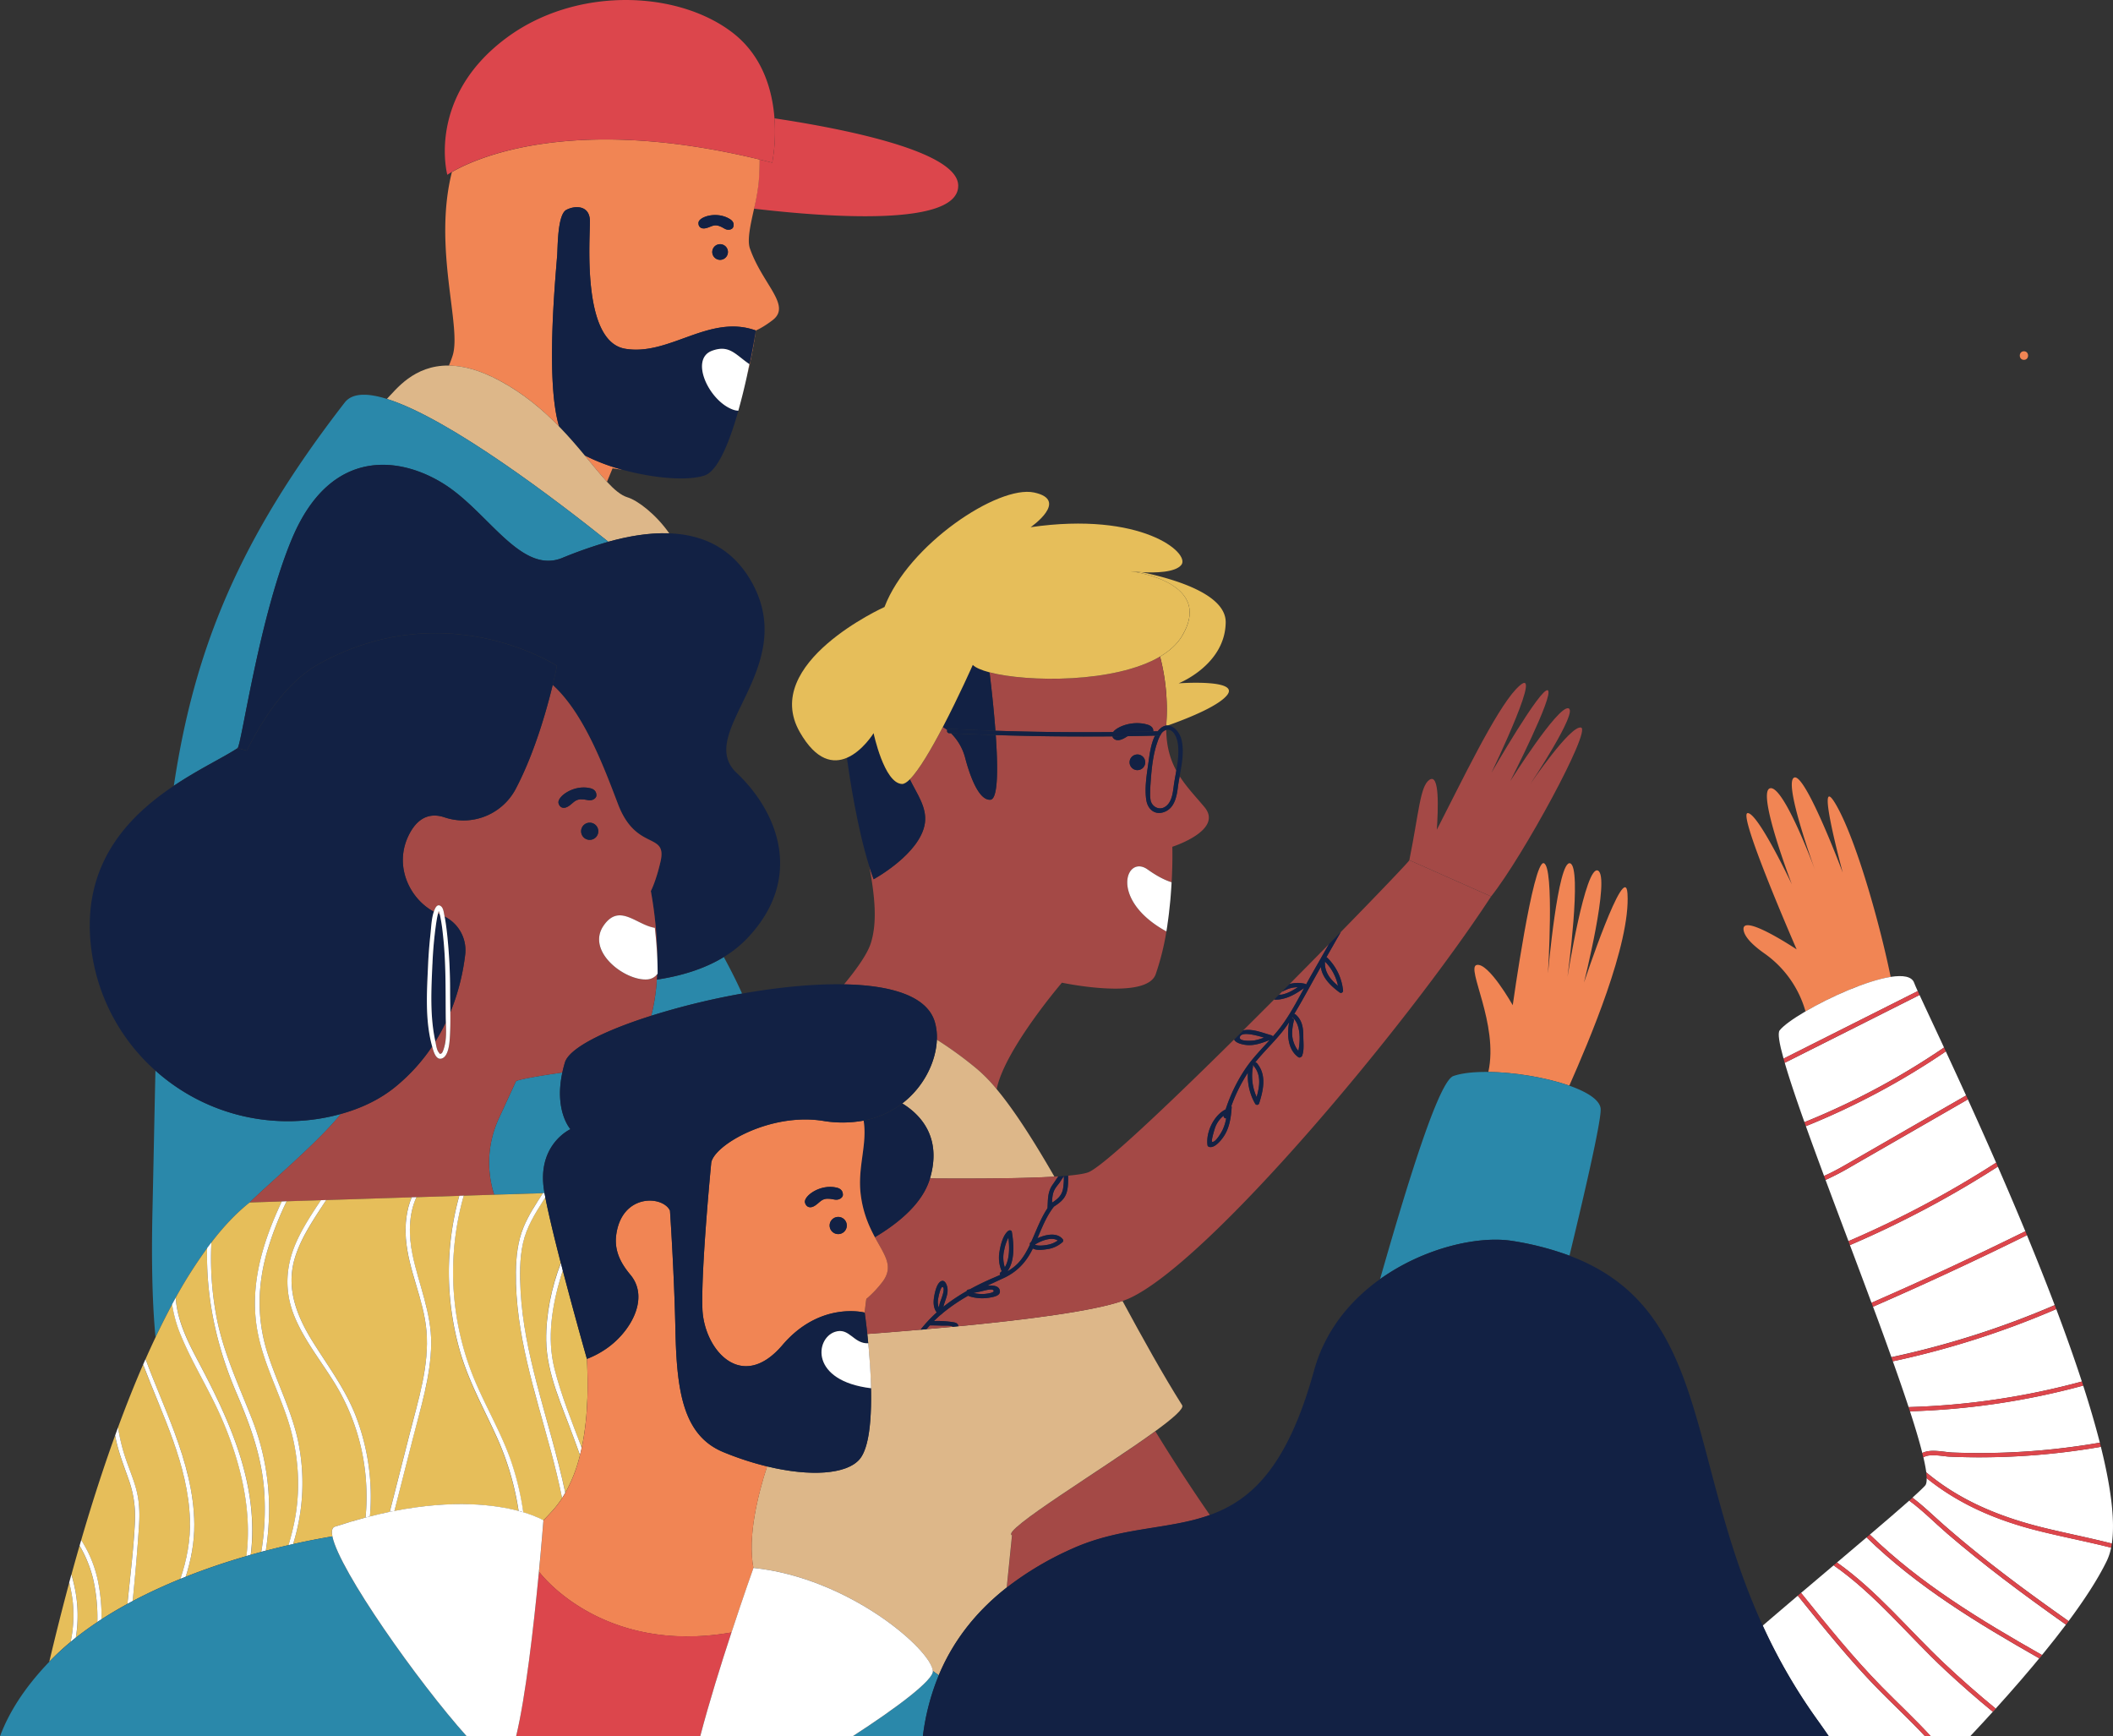 <?xml version="1.0" encoding="UTF-8"?> <svg xmlns="http://www.w3.org/2000/svg" viewBox="0 0 1619.7 1331.03"><rect x="0" y="0" width="1619.7" height="1331.03" fill="#333333" stroke="none"/> <defs> <style>.cls-1{fill:none;}.cls-2{fill:#e6be5a;}.cls-3{fill:#a44946;}.cls-4{fill:#fff;}.cls-5{fill:#ddb789;}.cls-6{fill:#122144;}.cls-7{fill:#2a88aa;}.cls-8{fill:#dc464c;}.cls-9{fill:#f18554;}</style> </defs> <g id="Capa_2" data-name="Capa 2"> <path class="cls-1" d="M903,570.6c-.53-4.31-3.14-12.44-9-11.07.16,13.06,3.2,22.9,7.74,31.25C902.89,584.08,903.83,577.34,903,570.6Z"></path> <path class="cls-2" d="M906,487.69c-3.75,6.21-9.55,11.37-16.74,15.62a160.43,160.43,0,0,1,4.9,49.68c-.06,1.08-.1,2.15-.13,3.19a6.7,6.7,0,0,1,1.09-.06c17.62-6.19,39.46-15.38,45.65-23.47,9.39-12.27-37.32-8.84-37.32-8.84s35.6-14,36.1-46.63c.32-21.29-37.71-33-64.14-38.54-4.57-.24-8-.63-8.86-.73C870.53,438.41,930.72,446.71,906,487.69Z"></path> <path class="cls-2" d="M866.51,437.91l-.21,0Z"></path> <path class="cls-3" d="M889.55,563.44a31.81,31.81,0,0,0-2.34,5.44c-3.29,9.33-4.35,19.55-5.07,29.37-.23,3.18-.48,6.39-.47,9.58a27.1,27.1,0,0,0,.38,5.76c1,4.52,5.94,7.51,10.31,5.29,5.61-2.86,6.6-10.16,7.3-15.72.53-4.11,1.34-8.24,2.06-12.38-4.54-8.35-7.58-18.19-7.74-31.25h-.1a6.91,6.91,0,0,0-3.86,3.14A1.55,1.55,0,0,1,889.55,563.44Z"></path> <path class="cls-3" d="M853.23,561.17c3.22-4.31,15.06-9,26.18-5.76,3.07.89,4.8,2.58,4.65,5.23l3.4-.07a15.06,15.06,0,0,1,2.38-2.47,8.32,8.32,0,0,1,4.15-1.92c0-1,.07-2.11.13-3.19a160.43,160.43,0,0,0-4.9-49.68C854.66,523.72,787.72,523,758.54,515.4c1.38,11.4,3.26,28.25,4.5,44.77Q808.12,561.63,853.23,561.17Z"></path> <path class="cls-3" d="M896.19,699.12c-.37,3.2-.8,6.46-1.29,9.74C895.39,705.58,895.82,702.32,896.19,699.12Z"></path> <path class="cls-3" d="M898.11,676.35c-.07,1.34-.15,2.72-.24,4.13C898,679.07,898,677.69,898.11,676.35Z"></path> <path class="cls-3" d="M897.55,685c-.11,1.45-.23,2.93-.36,4.43C897.32,687.89,897.44,686.41,897.55,685Z"></path> <path class="cls-3" d="M897.87,680.5c-.1,1.42-.2,2.88-.31,4.36C897.67,683.38,897.77,681.92,897.87,680.5Z"></path> <path class="cls-3" d="M894.87,709.06c-.24,1.64-.5,3.29-.78,4.94C894.37,712.35,894.63,710.7,894.87,709.06Z"></path> <path class="cls-3" d="M775.82,1177l-4.06,40a241.89,241.89,0,0,1,49.74-29.6c37.85-17.14,74.09-14.57,105.94-26-13.27-19.2-27.52-40.82-41.79-64.21C846.53,1125.61,766.64,1173.69,775.82,1177Z"></path> <path class="cls-3" d="M716.41,782.79A41.3,41.3,0,0,1,718.16,797,291.78,291.78,0,0,1,749,819.49a119.9,119.9,0,0,1,15,15.41c6-30.26,50-81.61,50-81.61s64.72,13.72,71.88-6.47A196.38,196.38,0,0,0,894.09,714c-44.27-24.26-30.93-59.38-14.3-47.5,7.32,5.22,13.26,8.18,18.33,9.77.87-16,.51-27.16.51-27.16s39.51-12.62,24.65-30.4c-6.65-8-13.57-15.1-19-23.64-.5,2.72-1,5.43-1.32,8.09-.94,7.52-2.64,16.62-10.84,19.39-7,2.36-12.22-2.28-13.36-9-1.52-9,.24-19.49,1.51-28.43.88-6.17,1.84-14.77,5.12-21.19q-10.49.27-21,.42c-1,.58-2,1.23-3.28,1.89-4.68,2.36-7.58.74-8.49-1.74q-44.67.43-89.34-1c1.77,25.43,1.81,49.12-4.1,49.56-9.43.71-16.3-20.57-19.29-31.92a41,41,0,0,0-10.88-19l-1.48-.07a1.71,1.71,0,0,1-1.41-2.49,27.94,27.94,0,0,0-3.38-2.25c-8.73,16.73-18.27,33.09-25.29,40.1,5.27,11,13.33,21.49,11.49,33.75C705.43,654.55,669.68,674,669.68,674c-1.14-3.05-2.24-6.29-3.29-9.65,4.08,22.09,6.3,42.3,1.14,58.62-2.42,7.64-9.72,18.51-20.56,31.62C682.59,755.24,710.13,763.24,716.41,782.79ZM866.31,582.1a6,6,0,1,1,3.36,7.83A6,6,0,0,1,866.31,582.1Z"></path> <path class="cls-3" d="M897.17,689.54c-.27,3.05-.59,6.19-1,9.39C896.58,695.73,896.9,692.59,897.17,689.54Z"></path> <path class="cls-4" d="M894.09,714h0c.28-1.65.54-3.3.78-4.94l0-.2c.49-3.28.92-6.54,1.29-9.74a1.23,1.23,0,0,0,0-.19c.37-3.2.69-6.34,1-9.39l0-.15c.13-1.5.25-3,.36-4.43v-.1c.11-1.48.21-2.94.31-4.36v0c.09-1.41.17-2.79.24-4.13v-.08h0c-5.07-1.59-11-4.55-18.33-9.77C863.16,654.62,849.82,689.74,894.09,714Z"></path> <path class="cls-5" d="M749,819.49A291.78,291.78,0,0,0,718.16,797c-.66,16.54-9.62,35.91-26.52,48.87,14,8.59,30.52,25.89,21.23,57.49,38.24.26,72.68,0,95.41-1.35-15.51-26.9-30.47-50.54-44.27-67.07A119.9,119.9,0,0,0,749,819.49Z"></path> <path class="cls-5" d="M730.45,1017.05h-.08c-8,.76-16.17,1.5-24.42,2.21l-.34,0h0c-13.42,1.16-27.09,2.26-40.79,3.3.35,3.29.72,6.95,1.07,10.88v.12q.17,1.9.33,3.9c0,.06,0,.12,0,.18.11,1.32.21,2.66.31,4,0,0,0,.11,0,.16.1,1.39.2,2.79.29,4.21v.06c1.8,27.62,1.7,61.36-8,72.6-9.89,11.49-37.65,13.47-70.83,5.41-7.23,22.16-15,53.91-10.5,77.78,73.25,7.61,136.07,62.52,137.53,79q2.26,1.62,4.53,3.31c11.25-26.93,29-49.12,52.14-67.26l4.06-40c-9.18-3.27,70.71-51.35,109.83-79.84,13.52-9.85,22.17-17.37,20.59-19.88-14.74-23.37-30.18-51.22-45.76-80C838.34,1004.93,788.32,1011.57,730.45,1017.05Z"></path> <path class="cls-6" d="M739.89,581.11c3,11.35,9.86,32.63,19.29,31.92,5.91-.44,5.87-24.13,4.1-49.56q-17.14-.56-34.27-1.37A41,41,0,0,1,739.89,581.11Z"></path> <path class="cls-6" d="M708.94,631.14c1.84-12.26-6.22-22.76-11.49-33.75-2.33,2.32-4.39,3.63-6.05,3.57-13.68-.51-21.75-38.94-21.75-38.94s-8.42,13.74-20.5,18.89c2.06,14.86,8,54.07,17.24,83.41,1.05,3.36,2.15,6.6,3.29,9.65C669.68,674,705.43,654.55,708.94,631.14Z"></path> <path class="cls-6" d="M727.53,558.74q17.75.87,35.51,1.43c-1.24-16.52-3.12-33.37-4.5-44.77-6.23-1.64-10.76-3.58-12.86-5.71,0,0-10.68,24.15-22.94,47.6a27.94,27.94,0,0,1,3.38,2.25A1.41,1.41,0,0,1,727.53,558.74Z"></path> <path class="cls-2" d="M669.65,562s8.07,38.43,21.75,38.94c1.66.06,3.72-1.25,6.05-3.57,7-7,16.56-23.37,25.29-40.1,12.26-23.45,22.94-47.6,22.94-47.6,2.1,2.13,6.63,4.07,12.86,5.71,29.18,7.64,96.12,8.32,130.68-12.09,7.19-4.25,13-9.41,16.74-15.62,24.76-41-35.43-49.28-39.45-49.78l-.21,0,.21,0c.84.1,4.29.49,8.86.73,10.08.53,25.58.28,30.21-5.64,7-9-30.64-41.16-115.57-28.85,0,0,30.09-20.76,2.63-26.6S696.25,417.45,678,465.31c0,0-95.23,42.88-64.92,95.9,12.71,22.23,25.73,24.12,36.07,19.7C661.23,575.76,669.65,562,669.65,562Z"></path> <path class="cls-6" d="M869.67,589.93a6,6,0,1,0-3.36-7.83A6,6,0,0,0,869.67,589.93Z"></path> <path class="cls-6" d="M861.11,566.21c1.3-.66,2.32-1.31,3.28-1.89q-5.88.09-11.77.15C853.53,567,856.43,568.57,861.11,566.21Z"></path> <path class="cls-6" d="M879.41,555.41c-11.12-3.25-23,1.45-26.18,5.76q15.42-.15,30.83-.53C884.21,558,882.48,556.3,879.41,555.41Z"></path> <path class="cls-6" d="M894,556.18a8.32,8.32,0,0,0-4.15,1.92,15.06,15.06,0,0,0-2.38,2.47l1,0a1.57,1.57,0,0,1,1.51,2.13,6.91,6.91,0,0,1,3.86-3.14h.1c5.88-1.37,8.49,6.76,9,11.07.83,6.74-.11,13.48-1.28,20.18-.72,4.14-1.53,8.27-2.06,12.38-.7,5.56-1.69,12.86-7.3,15.72-4.37,2.22-9.31-.77-10.31-5.29a27.1,27.1,0,0,1-.38-5.76c0-3.19.24-6.4.47-9.58.72-9.82,1.78-20,5.07-29.37a31.81,31.81,0,0,1,2.34-5.44,1.63,1.63,0,0,1-1,.4l-3.14.06c-3.28,6.42-4.24,15-5.12,21.19-1.27,8.94-3,19.4-1.51,28.43,1.14,6.75,6.41,11.39,13.36,9,8.2-2.77,9.9-11.87,10.84-19.39.35-2.66.82-5.37,1.32-8.09,1.7-9.35,3.64-19,1.41-28.18-1.22-5.08-5.57-10.65-10.59-10.77A6.7,6.7,0,0,0,894,556.18Z"></path> <path class="cls-6" d="M889.55,563.44a1.55,1.55,0,0,0,.47-.76,1.57,1.57,0,0,0-1.51-2.13l-1,0-3.4.07q-15.42.38-30.83.53-45.11.45-90.19-1-17.76-.57-35.51-1.43a1.41,1.41,0,0,0-1.41.8,1.71,1.71,0,0,0,1.41,2.49l1.48.07q17.13.82,34.27,1.37,44.65,1.42,89.34,1,5.89-.06,11.77-.15,10.5-.15,21-.42l3.14-.06A1.63,1.63,0,0,0,889.55,563.44Z"></path> <path class="cls-7" d="M499.18,778.63a557.69,557.69,0,0,1,69.66-17c-4.25-9.43-9-18.79-14-28-15.71,9.59-34,14.72-51.38,17.31A142.91,142.91,0,0,1,499.18,778.63Z"></path> <path class="cls-7" d="M382.31,857.5a80.52,80.52,0,0,0-3.5,58.29l38.58-1.22c0-.24-.09-.49-.13-.73-6.49-36.27,20-48.25,20-48.25s-12.59-13.92-6.2-43.46c-33.83,4.86-35.51,6.62-35.51,6.62Z"></path> <path class="cls-8" d="M591.92,124.7c-3.28-.85-6.52-1.65-9.73-2.43,0,5.72-.21,11.7-.75,18a159,159,0,0,1-3.52,19.68c56.9,6.7,157.37,14,156.58-17.91-.64-25.72-84.61-42.89-140.83-51.34A132.13,132.13,0,0,1,591.92,124.7Z"></path> <path class="cls-9" d="M465.28,369.31,469.56,359s2.86.52,7.56,1.05a147.39,147.39,0,0,1-28.94-11C454.57,356.77,460.15,363.77,465.28,369.31Z"></path> <path class="cls-9" d="M428.58,327c-10.28-34.14-3.2-109.46-1.48-131.39.47-6,.14-31.09,7-34.71s17.61-3.41,18.05,7.91-7,92.68,26.95,98.52,64.4-26.83,100.22-14c0,0-2,12.85-5.61,29.83l0,.17c-.28,1.35-.58,2.71-.88,4.1l0,.16c0,.16-.07.33-.11.5,4.58-19,6.68-34.76,6.68-34.76s5.1-2,12.8-7.89c14.8-11.3-7.64-27.24-17.36-55-2.27-6.49.51-18.42,3.19-30.47a159,159,0,0,0,3.52-19.68c.54-6.25.77-12.23.75-18-146-35.43-219.87.26-235.92,9.63-14.55,58,7.51,117.86.67,140.35-.68,2.26-1.69,4.94-2.95,8,10.78.11,23.67,3.32,39.1,11.64C401.57,301.81,416.34,314.39,428.58,327ZM557.7,195a6,6,0,1,1-3.85-7.49A6,6,0,0,1,557.7,195Zm-22.29-24.33c.38-4.54,14.14-9,24.17-2.66,2.38,1.51,3.38,3.56,2.41,6.21-.57,1.53-3.6,2.89-6.71,1-7.16-4.3-8.53-2-13.37-.5S535.17,173.47,535.41,170.62Z"></path> <path class="cls-6" d="M573.64,283.3c-.28,1.35-.58,2.71-.88,4.1C573.06,286,573.36,284.65,573.64,283.3Z"></path> <path class="cls-6" d="M566,314.84a13.51,13.51,0,0,1-4.06-.82c-18.53-6.67-33.42-38.77-16.09-45.14,13.25-4.87,17.89,2.91,28.72,10.26q-.4,2-.84,4c3.61-17,5.61-29.83,5.61-29.83-35.82-12.84-66.24,19.83-100.22,14s-26.51-87.21-26.95-98.52-11.21-11.52-18.05-7.91-6.5,28.74-7,34.71c-1.72,21.93-8.8,97.25,1.48,131.39,7.36,7.56,13.81,15.12,19.6,22.11a147.39,147.39,0,0,0,28.94,11c23.38,6.41,49.3,8.82,62.82,4.44,14.26-4.62,25.85-45.56,32.67-76.43,0-.17.08-.34.11-.5C570.83,296.18,568.55,305.62,566,314.84Z"></path> <path class="cls-4" d="M545.8,268.88c-17.33,6.37-2.44,38.47,16.09,45.14a13.51,13.51,0,0,0,4.06.82c2.6-9.22,4.88-18.66,6.77-27.28l0-.16c.3-1.39.6-2.75.88-4.1l0-.17q.44-2,.84-4C563.69,271.79,559.05,264,545.8,268.88Z"></path> <path class="cls-5" d="M466.34,415.28c14.47-4,30.73-7,46.67-6.45-10.31-14.75-24.36-25.31-32-27.6-5-1.51-10.1-5.83-15.75-11.92-5.13-5.54-10.71-12.54-17.1-20.24-5.79-7-12.24-14.55-19.6-22.11-12.24-12.57-27-25.15-45.49-35.11-15.43-8.32-28.32-11.53-39.1-11.64-26.87-.29-40.55,18.65-47.43,25.58C344.63,320.76,428,384.56,466.34,415.28Z"></path> <path class="cls-7" d="M131.93,999.85h0a352.54,352.54,0,0,1,30.13-47.44h0c9.35-12.16,19.13-22.55,29.32-30.64,18.39-17.82,52.1-45.84,69.95-67.87a152,152,0,0,1-142.18-33.28c-.76,33.33-1.41,69-2.28,107.63-.91,40.55,0,72.38,2.34,96.82,4.12-8.68,8.36-17.11,12.72-25.21Z"></path> <path class="cls-7" d="M182.22,573.4C185.64,567.81,199,471.72,224,412.51c30-70.94,84.13-62.37,117.48-40.73s58.05,68.5,89.34,56a340.65,340.65,0,0,1,35.54-12.47C428,384.56,344.63,320.76,296.56,305.79c-15-4.68-26.59-4.6-32.29,2.74C183.46,412.77,149,497.32,133.25,602.34c19.28-12.92,38.16-21.78,49-28.94Z"></path> <path class="cls-8" d="M582.19,122.27c3.21.78,6.45,1.58,9.73,2.43a132.13,132.13,0,0,0,1.75-34c-1.6-21.44-9-48.36-33-66.32C518-7.65,441.06-10.09,388.35,28.94,326.68,74.6,342.89,134,342.89,134s1.12-.81,3.38-2.13C362.32,122.53,436.22,86.84,582.19,122.27Z"></path> <path class="cls-6" d="M553.85,187.46A6,6,0,1,0,557.7,195,5.95,5.95,0,0,0,553.85,187.46Z"></path> <path class="cls-6" d="M541.91,174.69c4.84-1.47,6.21-3.8,13.37.5,3.11,1.87,6.14.51,6.71-1,1-2.65,0-4.7-2.41-6.21-10-6.37-23.79-1.88-24.17,2.66C535.17,173.47,537.07,176.15,541.91,174.69Z"></path> <path class="cls-3" d="M938,855.24a20.18,20.18,0,0,0-6.82,9.84c-.42,1.21-3,9.81-2.07,10.15,2.52.94,7.23-7.36,8.16-9.33a33.87,33.87,0,0,0,2.62-8.7A1.61,1.61,0,0,1,938,855.24Z"></path> <path class="cls-3" d="M960.83,816.24l-.42.54a1,1,0,0,1-.12.17,1.78,1.78,0,0,1,.09.9A39.08,39.08,0,0,0,963.24,841c2.28-8,3.69-16.66-2-23.56A1.69,1.69,0,0,1,960.83,816.24Z"></path> <path class="cls-3" d="M815.47,901.66c-1.27,1.68-2.75,4.2-3.21,4.81-1.11,1.5-2.4,3-3.4,4.59-2,3.17-2.3,6.94-2.43,10.69a1.22,1.22,0,0,1,.49-.12c3.93-2.6,6.91-5.2,7.92-10.24A49.09,49.09,0,0,0,815.47,901.66Z"></path> <path class="cls-3" d="M815.17,901.51h0Z"></path> <path class="cls-3" d="M1025.6,755.66a37.19,37.19,0,0,0-10-18.59c0,.08,0,.16,0,.25C1015.13,745.24,1019.91,751,1025.6,755.66Z"></path> <path class="cls-3" d="M989,760.19a54.06,54.06,0,0,0,5.79-3.39,21.6,21.6,0,0,0-7.55,1.37c-.38.14-2.44,1-4.55,2.06l.08-.08-2.4,2.41c1-.07,2,0,2.22-.1A27.64,27.64,0,0,0,989,760.19Z"></path> <path class="cls-3" d="M954.12,789.66c6.74-.9,14.08,2.29,20.46,4a1.5,1.5,0,0,1,1,.91c1.47-1.67,2.93-3.36,4.33-5.1,7.74-9.63,13.72-21,19.67-32-5,3.4-10.2,6.86-16.2,8.14a20.68,20.68,0,0,1-6.8.65c-7.82,7.85-15.75,15.77-23.67,23.63l0,0C953.41,789.78,953.79,789.71,954.12,789.66Z"></path> <path class="cls-3" d="M1000.18,754.16a1.45,1.45,0,0,1,.92.6c1.37-2.52,2.74-5,4.14-7.49l12.33-21.66c.34-.61.71-1.24,1.09-1.86-9.51,9.7-19.67,20-30.18,30.6A24.22,24.22,0,0,1,1000.18,754.16Z"></path> <path class="cls-3" d="M991.78,782.31c-1.11,5.08-2,10.17-.58,15.29a25.18,25.18,0,0,0,2.68,6.16l1.54,2.13a1.52,1.52,0,0,1,0-1.26c1.35-7.46,1.58-19.3-4.51-24.57a1.5,1.5,0,0,1-.29-.33c-.11.18-.22.36-.34.54A1.69,1.69,0,0,1,991.78,782.31Z"></path> <path class="cls-3" d="M817.16,915.47c-1.76,4.33-5.44,7-9.23,9.43-5.75,7.29-9.07,15.87-12.67,24.32,6.36-3,15-4.63,19.28.57a1.7,1.7,0,0,1,0,2.33,22.28,22.28,0,0,1-12.06,5.47c-3,.42-7.78,1.13-10.74-.56-.14.29-.28.59-.43.88-5.08,10.12-12,17.28-22.36,22-4,1.83-8.05,3.69-12,5.61,5-.43,9.36.34,9.55,4.4.16,3.59-5.55,4.36-8,4.8a33,33,0,0,1-15.5-1.06,1.63,1.63,0,0,1-.74-.47,135.41,135.41,0,0,0-19.74,13.49,1.4,1.4,0,0,1-.56.49,1.87,1.87,0,0,1-.71.56c-1.83,1.57-3.6,3.22-5.32,4.93a73.86,73.86,0,0,1,15.44,1c1.86.38,3.24,1.27,3.21,3l-4.1.4c57.87-5.48,107.89-12.12,130-19.79,1.77-.61,3.38-1.23,4.79-1.86,60.47-27,212.2-207.94,277.71-308.22l-62.62-27.81c-.08.73-21.91,23.67-52.6,55.08-1.12,2-2.32,4-3.46,6l-7.64,13.43a1.52,1.52,0,0,1,.81.44,40.8,40.8,0,0,1,12,25.19,1.65,1.65,0,0,1-2.48,1.42c-6.83-5-13.39-11.21-14.57-19.67l-.49.86c-6.65,11.69-13,23.69-19.92,35.23a1.6,1.6,0,0,1,1.14.41c4.83,4.18,5.87,10,5.83,16.19,0,4,.69,10.17-.47,14-.4,1.31-.34,1.85-1.6,2.51a1.62,1.62,0,0,1-1.66,0c-8.42-6-8.75-17.66-7.1-26.9a2.39,2.39,0,0,1-.13.21c-7.28,11.41-17.64,20.24-26,30.81a1.32,1.32,0,0,1,1.46.5c7.52,9.1,4.9,20.38,1.67,30.73a1.67,1.67,0,0,1-3,.39,42.71,42.71,0,0,1-5.62-23.9,122.07,122.07,0,0,0-12.72,25.61,1.48,1.48,0,0,1,.27,1c-.55,7.73-1.66,15.68-6.08,22.25-2,2.92-7.06,9.35-11.31,8A1.63,1.63,0,0,1,925.6,878c-1.37-10.05,4.78-22.93,13.79-27.49l.1,0A124.62,124.62,0,0,1,955,818.74c5.38-7.85,12-14.56,18.32-21.55-5.84,2.3-12,4.6-18.34,3.81-2.33-.28-7.75-1.37-9.05-4.12-51.54,51-100.75,97.65-111.83,101.8-2.78,1-8.05,1.87-15.33,2.53C818.82,906,818.92,911.15,817.16,915.47Z"></path> <path class="cls-3" d="M817,901.37h0Z"></path> <path class="cls-3" d="M950.32,795.17c-.64,3.32,9.22,2.73,11.5,2.31a42.19,42.19,0,0,0,7.1-2.1C962.14,793.32,951.23,790.5,950.32,795.17Z"></path> <path class="cls-3" d="M712.87,903.32l-.06.23c-5.39,18.11-22.42,33.08-42.19,44.86,7.43,13.77,14.3,22,6.34,33.48a82.48,82.48,0,0,1-12.85,13.88s-.66,4.51-1.28,10.48c0,0,.94,6.46,2,16.34,13.7-1,27.37-2.14,40.79-3.3A103.36,103.36,0,0,1,718,1006c-2.39-3-2.68-7-2.16-10.92.44-3.31,2-11.22,5.37-12.94,3.14-1.59,4.73,3,5,5.34.65,5-2,9.45-3.12,14.18a142,142,0,0,1,17.86-12,1.37,1.37,0,0,1,1.15-1.1c.35-.07.83-.19,1.4-.33,5.79-3.19,11.78-6.06,17.84-8.66,1.79-.77,3.58-1.53,5.35-2.33a1.34,1.34,0,0,1,.24-2c.3-.25.57-.54.86-.82a26.63,26.63,0,0,1-1.69-15c.8-4.87,2.6-12.65,6.71-15.88.86-.68,2.52-.64,2.75.72,1.54,9.2,2.51,22.11-3.41,30.22a33.85,33.85,0,0,0,8-6c4-4.15,6.82-9.2,9.26-14.37a1.74,1.74,0,0,1,.62-1.89c.11-.09.25-.18.38-.27,4-8.77,7.19-17.81,12.5-25.81v-.07c.4-6.67,0-12.47,4-18.06,1.39-1.94,2.77-4.2,4.29-6.27l-3,.18C785.55,903.3,751.11,903.58,712.87,903.32Z"></path> <path class="cls-3" d="M722.58,986.6c-1.61-.63-3.43,8.14-3.59,10a12.07,12.07,0,0,0,.65,5.72,30.15,30.15,0,0,1,1.52-5.54C721.69,995.28,724.81,987.47,722.58,986.6Z"></path> <path class="cls-3" d="M803.4,954.12a18.78,18.78,0,0,0,7.42-3.21c-4.64-3.07-12.91.21-17.52,3.14C795.68,955.46,801.35,954.54,803.4,954.12Z"></path> <path class="cls-3" d="M746.2,991.11a29.11,29.11,0,0,0,8,.8c.61,0,9.39-.82,7.22-2.93-1.48-1.45-7.91.67-9.74,1Z"></path> <path class="cls-3" d="M773,948.66a35.49,35.49,0,0,0-3.23,9.65,24.42,24.42,0,0,0,.48,13.15C774,965.17,773.9,956,773,948.66Z"></path> <path class="cls-3" d="M730.35,1017c-1.23-1.23-6.85-.79-8.62-.87-3-.15-6-.19-9-.17-.86.95-1.71,1.92-2.55,2.92l-4.19.36c8.25-.71,16.41-1.45,24.42-2.21Z"></path> <path class="cls-3" d="M1211.9,557.7c-8.28-1.76-38.71,43.1-38.71,43.1s37.32-56.11,29-57.87-44.5,55.83-44.5,55.83,33.85-66.31,28.8-69.56-43.28,63.24-43.28,63.24,43.66-90.39,18.9-64.19c-16,17-41.62,70.65-60.72,107.79,1-15.79,2.26-43.65-5.69-38.26-7.17,4.87-8,25-15.38,61.59L1143,687.18C1167.24,656.74,1220.18,559.46,1211.9,557.7Z"></path> <path class="cls-6" d="M466.34,415.28a340.65,340.65,0,0,0-35.54,12.47c-31.29,12.53-56-34.32-89.34-56S254,341.57,224,412.51c-25,59.21-38.34,155.3-41.76,160.89h0l6.94,2c15.32-30.45,33.86-54.89,56.2-67,97.49-53.05,181.55,2,181.55,2S425.84,516,423.66,525c24.11,21.74,39.54,63.73,50.12,91.45,14,36.55,37.89,20.82,32.52,44-3.52,15.22-7.4,22.53-7.4,22.53a310.32,310.32,0,0,1,5,52.9q.19,5.12.2,10.46c-.13.17-.28.33-.42.5-.06,1.35-.13,2.71-.22,4.07,17.36-2.59,35.67-7.72,51.38-17.31a87.64,87.64,0,0,0,17.78-14.17c43.72-45.7,24.2-96.61-8-127s46.94-79.2,12.65-144.26C562.13,419.58,538,409.77,513,408.83,497.07,408.23,480.81,411.24,466.34,415.28Z"></path> <path class="cls-6" d="M955,801c6.38.79,12.5-1.51,18.34-3.81-6.33,7-12.94,13.7-18.32,21.55a124.62,124.62,0,0,0-15.51,31.71l-.1,0c-9,4.56-15.16,17.44-13.79,27.49a1.63,1.63,0,0,0,1.15,1.15c4.25,1.4,9.34-5,11.31-8,4.42-6.57,5.53-14.52,6.08-22.25a1.48,1.48,0,0,0-.27-1,122.07,122.07,0,0,1,12.72-25.61,42.71,42.71,0,0,0,5.62,23.9,1.67,1.67,0,0,0,3-.39c3.23-10.35,5.85-21.63-1.67-30.73a1.32,1.32,0,0,0-1.46-.5c8.33-10.57,18.69-19.4,26-30.81a2.39,2.39,0,0,0,.13-.21c-1.65,9.24-1.32,20.93,7.1,26.9a1.62,1.62,0,0,0,1.66,0c1.26-.66,1.2-1.2,1.6-2.51,1.16-3.87.45-10,.47-14,0-6.14-1-12-5.83-16.19a1.6,1.6,0,0,0-1.14-.41c7-11.54,13.27-23.54,19.92-35.23l.49-.86c1.18,8.46,7.74,14.64,14.57,19.67a1.65,1.65,0,0,0,2.48-1.42,40.8,40.8,0,0,0-12-25.19,1.52,1.52,0,0,0-.81-.44l7.64-13.43c1.14-2,2.34-4,3.46-6h0l-9.1,9.3h0c-.38.62-.75,1.25-1.09,1.86l-12.33,21.66c-1.4,2.46-2.77,5-4.14,7.49a1.45,1.45,0,0,0-.92-.6,24.22,24.22,0,0,0-11.7.19h0q-2.85,2.89-5.75,5.8l-.08.08c2.11-1,4.17-1.92,4.55-2.06a21.6,21.6,0,0,1,7.55-1.37,54.06,54.06,0,0,1-5.79,3.39,27.64,27.64,0,0,1-6.41,2.27c-.22,0-1.19,0-2.22.1h0l-3.7,3.72h0a20.68,20.68,0,0,0,6.8-.65c6-1.28,11.2-4.74,16.2-8.14-6,11.06-11.93,22.38-19.67,32-1.4,1.74-2.86,3.43-4.33,5.1a1.5,1.5,0,0,0-1-.91c-6.38-1.74-13.72-4.93-20.46-4-.33.05-.71.12-1.11.21l0,0q-3.51,3.5-7,7h0C947.23,799.63,952.65,800.72,955,801Zm-17.69,64.9c-.93,2-5.64,10.27-8.16,9.33-.91-.34,1.65-8.94,2.07-10.15a20.18,20.18,0,0,1,6.82-9.84,1.61,1.61,0,0,0,1.89,2A33.87,33.87,0,0,1,937.29,865.9Zm26-24.93a39.08,39.08,0,0,1-2.86-23.12,1.78,1.78,0,0,0-.09-.9,1,1,0,0,0,.12-.17l.42-.54a1.69,1.69,0,0,0,.39,1.17C966.93,824.31,965.52,833,963.24,841Zm52.34-103.9a37.19,37.19,0,0,1,10,18.59c-5.69-4.67-10.47-10.42-10-18.34C1015.59,737.23,1015.58,737.15,1015.58,737.07Zm-25,42.66a1.5,1.5,0,0,0,.29.33c6.09,5.27,5.86,17.11,4.51,24.57a1.52,1.52,0,0,0,0,1.26l-1.54-2.13a25.18,25.18,0,0,1-2.68-6.16c-1.44-5.12-.53-10.21.58-15.29a1.69,1.69,0,0,0-1.54-2C990.36,780.09,990.47,779.91,990.58,779.73Zm-21.66,15.65a42.19,42.19,0,0,1-7.1,2.1c-2.28.42-12.14,1-11.5-2.31C951.23,790.5,962.14,793.32,968.92,795.38Z"></path> <path class="cls-6" d="M807,908.06c-4,5.59-3.62,11.39-4,18.06v.07c-5.31,8-8.54,17-12.5,25.81-.13.09-.27.18-.38.27a1.74,1.74,0,0,0-.62,1.89c-2.44,5.17-5.27,10.22-9.26,14.37a33.85,33.85,0,0,1-8,6c5.92-8.11,4.95-21,3.41-30.22-.23-1.36-1.89-1.4-2.75-.72-4.11,3.23-5.91,11-6.71,15.88a26.63,26.63,0,0,0,1.69,15c-.29.28-.56.57-.86.82a1.34,1.34,0,0,0-.24,2c-1.77.8-3.56,1.56-5.35,2.33-6.06,2.6-12,5.47-17.84,8.66-.57.14-1.05.26-1.4.33a1.37,1.37,0,0,0-1.15,1.1,142,142,0,0,0-17.86,12c1.09-4.73,3.77-9.18,3.12-14.18-.3-2.31-1.89-6.93-5-5.34-3.4,1.72-4.93,9.63-5.37,12.94-.52,3.87-.23,7.9,2.16,10.92a103.36,103.36,0,0,0-12.43,13.25h0l.34,0,4.19-.36c.84-1,1.69-2,2.55-2.92,3,0,6,0,9,.17,1.77.08,7.39-.36,8.62.87l0,0h.08l4.1-.4c0-1.75-1.35-2.64-3.21-3a73.86,73.86,0,0,0-15.44-1c1.72-1.71,3.49-3.36,5.32-4.93a1.87,1.87,0,0,0,.71-.56,1.4,1.4,0,0,0,.56-.49,135.41,135.41,0,0,1,19.74-13.49,1.63,1.63,0,0,0,.74.47,33,33,0,0,0,15.5,1.06c2.47-.44,8.18-1.21,8-4.8-.19-4.06-4.53-4.83-9.55-4.4,4-1.92,8-3.78,12-5.61,10.35-4.71,17.28-11.87,22.36-22,.15-.29.29-.59.43-.88,3,1.69,7.78,1,10.74.56a22.28,22.28,0,0,0,12.06-5.47,1.7,1.7,0,0,0,0-2.33c-4.3-5.2-12.92-3.54-19.28-.57,3.6-8.45,6.92-17,12.67-24.32,3.79-2.44,7.47-5.1,9.23-9.43s1.66-9.5,1.61-14.26h0l-1.71.15H817l-1.82.14h0l-3.88.28h0C809.77,903.86,808.39,906.12,807,908.06Zm-85.84,88.71a30.15,30.15,0,0,0-1.52,5.54,12.07,12.07,0,0,1-.65-5.72c.16-1.85,2-10.62,3.59-10C724.81,987.47,721.69,995.28,721.16,996.77ZM761.38,989c2.17,2.11-6.61,2.91-7.22,2.93a29.11,29.11,0,0,1-8-.8l5.44-1.1C753.47,989.65,759.9,987.53,761.38,989Zm8.36-30.67a35.49,35.49,0,0,1,3.23-9.65c.93,7.37,1,16.51-2.75,22.8A24.42,24.42,0,0,1,769.74,958.31Zm41.08-7.4a18.78,18.78,0,0,1-7.42,3.21c-2,.42-7.72,1.34-10.1-.07C797.91,951.12,806.18,947.84,810.82,950.91Zm-3.9-29.28a1.22,1.22,0,0,0-.49.12c.13-3.75.44-7.52,2.43-10.69,1-1.59,2.29-3.09,3.4-4.59.46-.61,1.94-3.13,3.21-4.81a49.09,49.09,0,0,1-.63,9.73C813.83,916.43,810.85,919,806.92,921.63Z"></path> <path class="cls-3" d="M336.23,806.56c1,1.22.45,1.57,2.14.84,1-.42,2-4.42,2.16-4.84,1.69-5.9,1.43-12.52,1.23-18.8a149.66,149.66,0,0,1-8,14.59v0C334.23,800.66,334.68,804.74,336.23,806.56Z"></path> <path class="cls-3" d="M216,921h0l3.7-.12h0L246,920h0l1.47,0,68.1-2.17h0l3.63-.11h0l59.59-1.9a80.52,80.52,0,0,1,3.5-58.29l13.23-28.75s1.68-1.76,35.51-6.62c.53-2.49,1.19-5.07,2-7.78,3.32-10.89,30.15-24.34,66.11-35.72A142.91,142.91,0,0,0,503.46,751c.09-1.36.16-2.72.22-4.07a10.37,10.37,0,0,1-7.1,3.86c-17.06,1.69-47.81-21.33-33.78-41.38,12.1-17.29,24.94-.36,39.15,1.87.83,7,1.6,15.52,1.95,24.69a310.32,310.32,0,0,0-5-52.9s3.88-7.31,7.4-22.53c5.37-23.22-18.57-7.49-32.52-44-10.58-27.72-26-69.71-50.12-91.45-4.55,18.82-13.94,52.39-28.48,79.92a45.28,45.28,0,0,1-54.46,21.52c-9.17-3.05-19.28-1.62-26.76,12.45-12.63,23.78-.39,49.68,18.6,59.92a20.9,20.9,0,0,1,.82-2.08c1.1-2.41,2.77-3.87,5-1.73,1.49,1.41,1.87,4.79,2.25,6.61.06.3.11.61.17.92a28.8,28.8,0,0,1,15.82,29A169.34,169.34,0,0,1,345.21,776c.07,6.7,0,13.4-.43,20-.29,4.17-1.1,14-6.29,15.47-4.25,1.19-6-5-6.87-8-.13-.45-.23-.9-.36-1.34a142.35,142.35,0,0,1-27.55,30.45c-12.3,10.19-26.84,17-42.26,21.26l-.12,0c-17.85,22-51.56,50.05-69.95,67.87h0ZM452.18,643.79a6.58,6.58,0,1,1,6.43-6.72A6.57,6.57,0,0,1,452.18,643.79Zm-1.64-30.47c-9-1.91-9.62,1-14.16,4.29s-7.48,1.17-8.26-1.9c-1.23-4.89,11.53-14.54,24.3-11.5,3,.72,4.82,2.5,4.76,5.62C457.14,611.64,454.46,614.15,450.54,613.32Z"></path> <path class="cls-3" d="M336.28,698.17c-.14.67-.37,1.52-.55,2.2.44.19.89.36,1.34.54C336.81,700,336.46,699,336.28,698.17Z"></path> <path class="cls-2" d="M109.69,1046q.91-2.12,1.85-4.22Q110.61,1043.91,109.69,1046Z"></path> <path class="cls-2" d="M104.24,1141c2.53,9.16,2.94,18.39,2.34,27.85-1.23,19.5-3,39-4.9,58.48,11.82-6.25,24.12-11.9,36.59-17,4.86-14.6,7.87-29.62,7.31-45.59-1.47-42.09-21.11-79.88-35.89-118.7-6.78,15.58-13.18,31.75-19.21,48.15a144.77,144.77,0,0,0,4.4,19.41C97.65,1122.83,101.66,1131.66,104.24,1141Z"></path> <path class="cls-2" d="M88.23,1100.34c.74-2,1.49-4.11,2.25-6.16C89.72,1096.23,89,1098.29,88.23,1100.34Z"></path> <path class="cls-2" d="M57.77,1219.37a104.91,104.91,0,0,1,.39,36c5.25-4.16,10.75-8.14,16.45-11.94a133.73,133.73,0,0,0-3.29-33.26A95.71,95.71,0,0,0,61,1184.84q.62-2.17,1.26-4.35c1.81,3,3.59,6.06,5.17,9.21a94.27,94.27,0,0,1,8,24,138.85,138.85,0,0,1,2.39,27.57q9.61-6.21,19.86-11.8c2.06-21,4.71-42,5.74-63.09a83.61,83.61,0,0,0-4.8-32.17c-3.35-9.63-7.1-19-9.4-29-.37-1.6-.7-3.21-1-4.82-13.79,38.17-25.54,77.3-35.14,112.79.56-2.06,1.12-4.13,1.7-6.22C56,1211,57,1215.17,57.77,1219.37Z"></path> <path class="cls-2" d="M54.13,1258.59a99.64,99.64,0,0,0,1.66-30.6,117.28,117.28,0,0,0-2.71-14.81c-5.93,22-11,42.51-15.3,60.59h0A195.7,195.7,0,0,1,54.13,1258.59Z"></path> <path class="cls-2" d="M400.94,952.81c-2.72,12.13-2.56,25-1.86,37.33,1.32,23.59,6.27,46.79,12.18,69.6,7.29,28.17,16.09,56.12,22.06,84.6a115.07,115.07,0,0,0,11.24-28.91l-5-13.71c-8.58-23.72-20.54-48.54-20.91-74.19-.28-19.64,4.07-40.78,11.21-59.35-4.83-18.7-9.32-37.18-11.88-50.29l-1.65,2.58C409.9,930.65,403.61,940.89,400.94,952.81Z"></path> <path class="cls-2" d="M326.88,1020.17c-2.08-24.27-14-46.52-15.77-70.82-.8-10.67.35-21.8,4.48-31.55L247.49,920l2.58-.08c-1.71,2.52-3.38,5.08-5,7.64-7.54,11.6-15.08,23.58-19.08,36.94-7.09,23.7,2,45.38,14.55,65.3,11.44,18.11,24.12,35.07,32,55.17a171.59,171.59,0,0,1,11,77.54q7.83-2,15.18-3.51,7.68-30.13,15.35-60.27C320.59,1073.22,329.17,1046.79,326.88,1020.17Z"></path> <path class="cls-2" d="M280.49,1134.35a165.35,165.35,0,0,0-20.63-68.46c-10.69-18.86-25.13-35.59-33.68-55.66-8.7-20.41-7.41-40.77,2.14-60.65,5-10.34,11.32-20,17.7-29.56l-26.28.83a249.52,249.52,0,0,0-15.23,39.42c-7.14,25.28-7.6,50.82.25,76,7.35,23.56,19.17,45.59,24.06,69.93a156.87,156.87,0,0,1-3,73.56c-.37,1.3-.75,2.58-1.14,3.87,10.59-2.36,20.7-4.32,30.08-5.89-.82-4.07-.29-6.68,1.92-7.41q12.24-4,23.5-7A168,168,0,0,0,280.49,1134.35Z"></path> <path class="cls-2" d="M133.8,1098.12c8.34,22.48,14.95,46.08,15.14,70.23.12,14-2.46,27.33-6.58,40.33,15.52-6.15,31.24-11.41,46.57-15.87,4.56-35.22-4.61-72.13-18.58-104.59-9.39-21.81-22.21-42-31.37-63.85a100.7,100.7,0,0,1-7-24.52c-4.36,8.1-8.6,16.53-12.72,25.21q-3.9,8.22-7.66,16.72C118.55,1060.71,126.77,1079.19,133.8,1098.12Z"></path> <path class="cls-2" d="M220.05,1086.58c-7.8-23.11-19.45-45.09-23.22-69.41-5.2-33.55,4.89-65.89,19.21-96.2l-24.66.79h0c-10.19,8.09-20,18.48-29.32,30.64a240.84,240.84,0,0,0,3.86,56.89c5.31,27.9,17.22,52.72,27.44,79a188.49,188.49,0,0,1,12.89,71.18,212.37,212.37,0,0,1-2.49,29.28c5.91-1.55,11.73-3,17.42-4.29,1.6-5.37,3-10.78,4.17-16.22C231.12,1141,228.93,1112.88,220.05,1086.58Z"></path> <path class="cls-2" d="M202.55,1143.59c-1.85-27.17-10.86-51.39-21.47-76.19-15.22-35.59-23.25-72.81-22.32-110.6,1.1-1.49,2.19-3,3.3-4.39a352.54,352.54,0,0,0-30.13,47.44c.92-1.71,1.85-3.39,2.78-5.07a70.92,70.92,0,0,0,1.39,10.06c3,13.78,9.37,26.48,15.92,38.85,21.85,41.29,42.36,85,41.37,132.85a149.87,149.87,0,0,1-1.12,15.31c2.68-.76,5.36-1.5,8-2.21A202.87,202.87,0,0,0,202.55,1143.59Z"></path> <path class="cls-2" d="M425,1049.14c5.19,20.58,13.32,40.67,20.89,60.64,5.67-26.55,4.69-53.81,4-68.13,0,0-9.51-33.35-18.48-67.76-.53,1.57-1,3.15-1.51,4.73C423.08,1001.34,419.12,1025.83,425,1049.14Z"></path> <path class="cls-2" d="M423.46,1158.05a76.22,76.22,0,0,0,7.39-9.64c-2.44-12.2-5.43-24.29-8.66-36.32-12-44.82-27.32-89.9-26.74-136.87.15-11.74,1.35-23.53,5.86-34.47,3.83-9.29,9.46-17.72,14.89-26.15l1.19,0h0l-38.58,1.22-59.59,1.9c-6.21,13.37-6,29.74-3,44.15,4.78,22.9,14.55,44.47,14.28,68.25-.28,24.89-8.12,49.33-14.21,73.24q-7,27.47-14,54.93c45.51-8.87,77-4.86,95.18,0a216,216,0,0,0-16.12-55.28c-9.87-22-21.72-43-28.57-66.29a219.44,219.44,0,0,1-.78-120l3.44-.11a215,215,0,0,0,6,135.52c8.86,22.94,21.87,44,30,67.28a212.44,212.44,0,0,1,9.57,39.88c10.38,3.09,15.48,6.16,15.48,6.16h0C418.59,1163.33,420.86,1160.91,423.46,1158.05Z"></path> <path class="cls-4" d="M152,1043.69c-6.55-12.37-13-25.07-15.92-38.85a70.92,70.92,0,0,1-1.39-10.06c-.93,1.68-1.86,3.36-2.78,5.07h0a100.7,100.7,0,0,0,7,24.52c9.16,21.87,22,42,31.37,63.85,14,32.46,23.14,69.37,18.58,104.59l3.34-1a149.87,149.87,0,0,0,1.12-15.31C194.38,1128.72,173.87,1085,152,1043.69Z"></path> <path class="cls-4" d="M228.82,1106.19c-4.89-24.34-16.71-46.37-24.06-69.93-7.85-25.17-7.39-50.71-.25-76a249.52,249.52,0,0,1,15.23-39.42h0L216,921h0c-14.32,30.31-24.41,62.65-19.21,96.2,3.77,24.32,15.42,46.3,23.22,69.41,8.88,26.3,11.07,54.39,5.3,81.63-1.16,5.44-2.57,10.85-4.17,16.22l3.54-.81c.39-1.29.77-2.57,1.14-3.87A156.87,156.87,0,0,0,228.82,1106.19Z"></path> <path class="cls-4" d="M272.53,1084.94c-7.91-20.1-20.59-37.06-32-55.17-12.59-19.92-21.64-41.6-14.55-65.3,4-13.36,11.54-25.34,19.08-36.94,1.66-2.56,3.33-5.12,5-7.64l-2.58.08L246,920h0c-6.38,9.53-12.74,19.22-17.7,29.56-9.55,19.88-10.84,40.24-2.14,60.65,8.55,20.07,23,36.8,33.68,55.66a165.35,165.35,0,0,1,20.63,68.46,168,168,0,0,1-.27,29l3.35-.86A171.59,171.59,0,0,0,272.53,1084.94Z"></path> <path class="cls-4" d="M330.52,1030.09c.27-23.78-9.5-45.35-14.28-68.25-3-14.41-3.23-30.78,3-44.15h0l-3.63.11h0c-4.13,9.75-5.28,20.88-4.48,31.55,1.81,24.3,13.69,46.55,15.77,70.82,2.29,26.62-6.29,53.05-12.78,78.53q-7.68,30.13-15.35,60.27l3.57-.71q7-27.46,14-54.93C322.4,1079.42,330.24,1055,330.52,1030.09Z"></path> <path class="cls-4" d="M361.5,1052.06a215,215,0,0,1-6-135.52l-3.44.11a219.44,219.44,0,0,0,.78,120c6.85,23.27,18.7,44.27,28.57,66.29a216,216,0,0,1,16.12,55.28c1.26.33,2.45.67,3.58,1a212.44,212.44,0,0,0-9.57-39.88C383.37,1096.1,370.36,1075,361.5,1052.06Z"></path> <path class="cls-4" d="M401.31,940.75c-4.51,10.94-5.71,22.73-5.86,34.47-.58,47,14.72,92,26.74,136.87,3.23,12,6.22,24.12,8.66,36.32q1.29-2,2.47-4.07c-6-28.48-14.77-56.43-22.06-84.6-5.91-22.81-10.86-46-12.18-69.6-.7-12.35-.86-25.2,1.86-37.33,2.67-11.92,9-22.16,15.43-32.34l1.65-2.58c-.23-1.15-.44-2.26-.63-3.32l-1.19,0C410.77,923,405.14,931.46,401.31,940.75Z"></path> <path class="cls-4" d="M418.69,1027.53c.37,25.65,12.33,50.47,20.91,74.19l5,13.71c.47-1.88.92-3.76,1.32-5.65-7.57-20-15.7-40.06-20.89-60.64-5.87-23.31-1.91-47.8,4.88-70.52.47-1.58,1-3.16,1.51-4.73-.5-1.9-1-3.81-1.48-5.71C422.76,986.75,418.41,1007.89,418.69,1027.53Z"></path> <path class="cls-4" d="M145.58,1164.73c.56,16-2.45,31-7.31,45.59l4.09-1.64c4.12-13,6.7-26.36,6.58-40.33-.19-24.15-6.8-47.75-15.14-70.23-7-18.93-15.25-37.41-22.25-56.34h0v0q-.93,2.1-1.85,4.22h0C124.47,1084.85,144.11,1122.64,145.58,1164.73Z"></path> <path class="cls-4" d="M98.64,1134.19a83.61,83.61,0,0,1,4.8,32.17c-1,21-3.68,42.11-5.74,63.09l4-2.15c1.93-19.48,3.67-39,4.9-58.48.6-9.46.19-18.69-2.34-27.85s-6.59-18.14-9.36-27.38a144.77,144.77,0,0,1-4.4-19.41h0c-.76,2-1.51,4.11-2.25,6.16v0h0c.31,1.61.64,3.22,1,4.82C91.54,1115.15,95.29,1124.56,98.64,1134.19Z"></path> <path class="cls-4" d="M75.45,1213.68a94.27,94.27,0,0,0-8-24c-1.58-3.15-3.36-6.19-5.17-9.21q-.65,2.17-1.26,4.35a95.71,95.71,0,0,1,10.31,25.28,133.73,133.73,0,0,1,3.29,33.26c1.07-.72,2.15-1.43,3.23-2.13A138.85,138.85,0,0,0,75.45,1213.68Z"></path> <path class="cls-4" d="M54.13,1258.59c1.32-1.1,2.67-2.19,4-3.27a104.91,104.91,0,0,0-.39-36c-.8-4.2-1.81-8.34-3-12.44-.58,2.09-1.14,4.16-1.7,6.22v0h0A117.28,117.28,0,0,1,55.79,1228,99.64,99.64,0,0,1,54.13,1258.59Z"></path> <path class="cls-4" d="M193.36,1088.26c-10.22-26.25-22.13-51.07-27.44-79a240.84,240.84,0,0,1-3.86-56.89h0c-1.11,1.43-2.2,2.9-3.3,4.39-.93,37.79,7.1,75,22.32,110.6,10.61,24.8,19.62,49,21.47,76.19a202.87,202.87,0,0,1-2.27,46.05c1.17-.32,2.32-.62,3.48-.92a212.37,212.37,0,0,0,2.49-29.28A188.49,188.49,0,0,0,193.36,1088.26Z"></path> <path class="cls-6" d="M451.9,630.64a6.58,6.58,0,1,0,6.71,6.43A6.57,6.57,0,0,0,451.9,630.64Z"></path> <path class="cls-6" d="M452.42,604.21c-12.77-3-25.53,6.61-24.3,11.5.78,3.07,3.73,5.18,8.26,1.9s5.13-6.2,14.16-4.29c3.92.83,6.6-1.68,6.64-3.49C457.24,606.71,455.46,604.93,452.42,604.21Z"></path> <path class="cls-4" d="M462.8,709.37c-14,20,16.72,43.07,33.78,41.38a10.37,10.37,0,0,0,7.1-3.86c.14-.17.29-.33.42-.5q0-5.34-.2-10.46c-.35-9.17-1.12-17.67-1.95-24.69C487.74,709,474.9,692.08,462.8,709.37Z"></path> <path class="cls-9" d="M1247.53,684.92c-1.71-26.86-33.35,68.27-33.35,68.27s20.37-81.12,10.73-85.84-23.34,81.3-23.34,81.3,11.33-83.92,2-86.87-17,84.42-17,84.42,5.05-82.11-3.2-84.52-23.8,108.87-23.8,108.87-18.52-32.91-27.62-30.85c-8.5,1.92,17,45.28,8.92,82,20,.24,44.38,4.27,62.08,10.5C1217.63,798.92,1250,723.55,1247.53,684.92Z"></path> <path class="cls-7" d="M1159.38,951.27a226.69,226.69,0,0,1,43.69,11.27c14.3-59.19,24.82-106.26,23.86-113-.93-6.58-10.52-12.59-24-17.32-17.7-6.23-42.06-10.26-62.08-10.5-10.75-.14-20.24.82-26.77,3.12-10.5,3.69-32.25,71.73-56.21,155.69C1091.87,956.25,1133.69,947.1,1159.38,951.27Z"></path> <path class="cls-9" d="M1408.54,618.92c-19-34.74,4,50,4,50s-28.74-76.75-37.25-72.85,15.91,70.55,15.91,70.55-24-65.16-34.41-62.34,16.74,73.62,16.74,73.62-26.08-55.14-33.91-54.61,37.58,104.47,37.58,104.47S1334.4,699.2,1336.53,713c.9,5.8,8,12.25,15.86,17.79A81.37,81.37,0,0,1,1384,775.31c19.1-11.18,47-23.56,65.26-26.46C1441.43,710.23,1423.91,647.06,1408.54,618.92Z"></path> <path class="cls-4" d="M1496.6,1113.42q20.78.82,41.58,0a538.35,538.35,0,0,0,71.43-7.56c-3.53-13.81-7.85-28.49-12.76-43.72a570.57,570.57,0,0,1-132.77,19.7c4,12.26,7.22,23.1,9.45,32v0C1479.83,1110.41,1490.38,1113.17,1496.6,1113.42Z"></path> <path class="cls-4" d="M1568.74,1171.64c16.64,4,33.49,7.35,50.07,11.56,2.76-18.54-1.12-45.6-9.2-77.29.27,1.06.54,2.12.8,3.17a545.41,545.41,0,0,1-59.65,7q-19.5,1.19-39,1-8.82-.09-17.64-.49c-4.33-.19-15.22-2.64-19.74.59,1,4.4,1.77,8.23,2.18,11.43h0C1503.29,1151.05,1534.82,1163.5,1568.74,1171.64Z"></path> <path class="cls-4" d="M1575,1000.43c-13.64-35.94-28.92-72.52-43.59-106.15a774.17,774.17,0,0,1-113.36,60.17l-.2-.53c5.82,15.5,11.68,31.1,17.32,46.33-.2-.53-.39-1.07-.59-1.6q59.6-26,117.92-54.82c.42,1,.83,2,1.25,3q-58.37,28.8-118,54.85c5,13.35,9.72,26.4,14.15,38.82l-.06-.17A669.18,669.18,0,0,0,1575,1000.43Z"></path> <path class="cls-4" d="M1575,1000.45l1.14,3Z"></path> <path class="cls-4" d="M1618.81,1183.21c-.08.53-.16,1-.25,1.57C1618.65,1184.26,1618.73,1183.74,1618.81,1183.21Z"></path> <path class="cls-4" d="M1368.07,814.7c-.32-1.1-.62-2.17-.91-3.21C1367.45,812.53,1367.75,813.6,1368.07,814.7Z"></path> <path class="cls-4" d="M1596.85,1062.17c-6.1-18.91-13.12-38.67-20.66-58.67a672,672,0,0,1-125.25,40h0c4.45,12.5,8.54,24.33,12.09,35.13A567.51,567.51,0,0,0,1595.83,1059Z"></path> <path class="cls-4" d="M1531.23,893.83c-14.57-33.38-28.53-63.84-39.69-87.86a569.65,569.65,0,0,1-107.27,57.31l-1.1-3.09a564.8,564.8,0,0,0,107-57.21c-8.2-17.63-14.76-31.55-18.75-40.26l-103.33,52c8.66,29.92,28.47,82.46,48.85,136.69a770.73,770.73,0,0,0,113.18-60.16Zm-68.65-24.67-42.78,24.61a211.89,211.89,0,0,1-20.44,10.74c-.39-1-.77-2.06-1.15-3.08,8.44-3.69,16.42-8.48,24.44-13.09L1463.17,865l43.92-25.26c.46,1,.91,2,1.37,3Z"></path> <path class="cls-4" d="M1491.25,1170c14.75,12.86,30,25.15,45.55,37,16,12.24,32.37,24,48.86,35.66l-1.79,2.39c13.32-17.74,24.27-34.44,31.18-48.77a42.64,42.64,0,0,0,3.21-9.94c-18.92-4.79-38.2-8.44-57.09-13.25-30.93-7.86-59.58-20.05-84.29-40,.06,2.76-.32,4.69-1.18,5.67-1.62,1.83-5,5-9.73,9.28h0C1474.89,1154.77,1482.9,1162.77,1491.25,1170Z"></path> <path class="cls-4" d="M1438.67,1293.82c-21.61-22.2-41.1-46.49-60.58-70.64l2.13-1.81c-9.7,8.23-19.49,16.57-29,24.74a429.09,429.09,0,0,0,41.82,72.25q4.65,6.47,8.86,12.67h73.78C1463.78,1318.24,1450.82,1306.31,1438.67,1293.82Z"></path> <path class="cls-4" d="M1535.14,1209.91c-14.47-11.06-28.69-22.44-42.49-34.31-9.62-8.28-18.79-17.73-29.15-25.28-7.63,6.78-18.13,15.79-30.31,26.16l.13-.11c38.73,37.7,85,65.6,132,92.32l-2.12,2.56c-47.13-26.83-93.58-54.86-132.41-92.74-15,12.8-32.49,27.51-50.22,42.55,19.87,24.65,39.77,49.43,61.92,72,12.45,12.67,25.63,24.86,37.63,38h30c26.06-27.71,52.67-58,73.51-85.67C1567.31,1233.81,1551.07,1222.07,1535.14,1209.91Zm-7.53,102.28q-18.73-15.37-36.48-31.92c-28.47-26.55-53.5-58-85.58-80.36l2.58-2.19c30.61,21.64,54.72,51.35,81.85,77q19.3,18.24,39.84,35.07Z"></path> <path class="cls-4" d="M1490.27,803.22l1,2.24Z"></path> <path class="cls-4" d="M1470,759.73c-1.39-3.08-2.33-5.24-2.72-6.34-1.79-5-8.66-6-18.08-4.54-18.28,2.9-46.16,15.28-65.26,26.46-9.56,5.6-16.91,10.89-19.77,14.54-1.58,2-.33,9.77,3,21.64Z"></path> <path class="cls-8" d="M1442.5,1293c-22.15-22.54-42-47.32-61.92-72h0l-.36.31-2.13,1.81c19.48,24.15,39,48.44,60.58,70.64,12.15,12.49,25.11,24.42,37,37.21h4.46C1468.13,1317.89,1455,1305.7,1442.5,1293Z"></path> <path class="cls-8" d="M1408.13,1197.72l-2.58,2.19c32.08,22.4,57.11,53.81,85.58,80.36q17.73,16.53,36.48,31.92l2.21-2.44q-20.5-16.85-39.84-35.07C1462.85,1249.07,1438.74,1219.36,1408.13,1197.72Z"></path> <path class="cls-8" d="M1565.33,1268.69c-47-26.72-93.28-54.62-132-92.32l-.13.11-2.39,2h0c38.83,37.88,85.28,65.91,132.41,92.74Z"></path> <path class="cls-8" d="M1535.14,1209.91c15.93,12.16,32.17,23.9,48.55,35.45h0l.18-.24,1.79-2.39c-16.49-11.61-32.83-23.42-48.86-35.66-15.55-11.88-30.8-24.17-45.55-37-8.35-7.27-16.36-15.27-25.27-21.93h0l-2.47,2.2h0c10.36,7.55,19.53,17,29.15,25.28C1506.45,1187.47,1520.67,1198.85,1535.14,1209.91Z"></path> <path class="cls-8" d="M1494.08,1116.6q8.82.39,17.64.49,19.53.23,39-1a545.41,545.41,0,0,0,59.65-7c-.26-1-.53-2.11-.8-3.17v0h0a538.35,538.35,0,0,1-71.43,7.56q-20.79.79-41.58,0c-6.22-.25-16.77-3-23.08.4v0c.29,1.14.56,2.26.81,3.34h0C1478.86,1114,1489.75,1116.41,1494.08,1116.6Z"></path> <path class="cls-8" d="M1618.26,1186.41h0c.1-.53.2-1.08.3-1.63s.17-1,.25-1.57h0c-16.58-4.21-33.43-7.57-50.07-11.56-33.92-8.14-65.45-20.59-92.22-43h0a43.2,43.2,0,0,1,.36,4.55h0c24.71,19.94,53.36,32.13,84.29,40C1580.06,1178,1599.34,1181.62,1618.26,1186.41Z"></path> <path class="cls-8" d="M1596.85,1062.17h0l-1-3.14A567.51,567.51,0,0,1,1463,1078.61h0l1.06,3.26h0a570.57,570.57,0,0,0,132.77-19.7Z"></path> <path class="cls-8" d="M1576.19,1003.5h0l0,0-1.14-3v0h0a669.18,669.18,0,0,1-125.2,39.94l.06.17c.36,1,.7,2,1,2.94h0A672,672,0,0,0,1576.19,1003.5Z"></path> <path class="cls-8" d="M1552.52,943.83q-58.32,28.78-117.92,54.82c.2.53.39,1.07.59,1.6l.54,1.47h0q59.65-26,118-54.85C1553.35,945.86,1552.94,944.85,1552.52,943.83Z"></path> <path class="cls-8" d="M1531.43,894.28h0l-.2-.45-1.13-2.6a770.73,770.73,0,0,1-113.18,60.16h0c.32.84.63,1.69.95,2.53l.2.53A774.17,774.17,0,0,0,1531.43,894.28Z"></path> <path class="cls-8" d="M1463.17,865l-40.52,23.32c-8,4.61-16,9.4-24.44,13.09.38,1,.76,2.05,1.15,3.08a211.89,211.89,0,0,0,20.44-10.74l42.78-24.61,45.88-26.39c-.46-1-.91-2-1.37-3Z"></path> <path class="cls-8" d="M1384.27,863.28A569.65,569.65,0,0,0,1491.54,806h0l-.23-.51-1-2.24-.12-.24h0a564.8,564.8,0,0,1-107,57.21Z"></path> <path class="cls-8" d="M1471.4,762.72c-.5-1.07-1-2.07-1.37-3h0l-102.87,51.76h0c.29,1,.59,2.11.91,3.21h0l103.33-52Z"></path> <path class="cls-6" d="M659.74,915.58c1.75,14.24,6.42,24.54,10.88,32.83,19.77-11.78,36.8-26.75,42.19-44.86l.06-.23c9.29-31.6-7.27-48.9-21.23-57.49A70.31,70.31,0,0,1,662,859C665,877.22,657.18,894.8,659.74,915.58Z"></path> <path class="cls-9" d="M588.06,1124.14a231,231,0,0,1-33.63-11c-30.92-12.78-35.66-47-36.66-93.09s-4.19-92-4.19-92c-5.52-11.73-37.12-13.23-41.24,18.88-1.75,13.65,5.3,23.6,11,30.44,15,18.11-.38,44.81-20.14,57.56a69.13,69.13,0,0,1-13.3,6.79c.71,14.32,1.69,41.58-4,68.13-.4,1.89-.85,3.77-1.32,5.65a115.07,115.07,0,0,1-11.24,28.91q-1.19,2.07-2.47,4.07a76.22,76.22,0,0,1-7.39,9.64c-2.6,2.86-4.87,5.28-6.9,7.33,0,0-1.4,18.37-3.85,43.64l.74-3.91s47.28,63.78,147.27,46.21c9.28-28.27,16.83-49.4,16.83-49.4h0C573,1178.05,580.83,1146.3,588.06,1124.14Z"></path> <path class="cls-9" d="M677,981.89c8-11.49,1.09-19.71-6.34-33.48-4.46-8.29-9.13-18.59-10.88-32.83C657.18,894.8,665,877.22,662,859a89.5,89.5,0,0,1-31.21.22c-40.42-6.42-83.27,18.42-85.6,32.07,0,0-7.88,80.9-6.77,112s29.91,64.72,61.33,27.84c29-34,63.05-24.92,63.05-24.92h0c.62-6,1.28-10.48,1.28-10.48A82.48,82.48,0,0,0,677,981.89ZM625.31,923.8c-4.53,3.28-7.49,1.16-8.26-1.91-1.23-4.88,11.53-14.54,24.3-11.49,3,.72,4.82,2.5,4.76,5.62,0,1.8-2.72,4.31-6.64,3.48C630.44,917.59,629.84,920.52,625.31,923.8Zm23.79,15.48a6.57,6.57,0,1,1-6.71-6.43A6.57,6.57,0,0,1,649.1,939.28Z"></path> <path class="cls-7" d="M254.8,1177.73c-9.38,1.57-19.49,3.53-30.08,5.89l-3.54.81c-5.69,1.31-11.51,2.74-17.42,4.29-1.16.3-2.31.6-3.48.92-2.65.71-5.33,1.45-8,2.21l-3.34,1c-15.33,4.46-31.05,9.72-46.57,15.87l-4.09,1.64c-12.47,5.08-24.77,10.73-36.59,17l-4,2.15q-10.23,5.58-19.86,11.8c-1.08.7-2.16,1.41-3.23,2.13-5.7,3.8-11.2,7.78-16.45,11.94-1.36,1.08-2.71,2.17-4,3.27a195.7,195.7,0,0,0-16.35,15.18h0C18.1,1294.34,6.43,1313.65,0,1331H357.82C320.48,1289.38,260,1203.7,254.8,1177.73Z"></path> <path class="cls-6" d="M642.39,932.85a6.58,6.58,0,1,0,6.71,6.43A6.58,6.58,0,0,0,642.39,932.85Z"></path> <path class="cls-6" d="M646.11,916c.06-3.12-1.73-4.9-4.76-5.62-12.77-3-25.53,6.61-24.3,11.49.77,3.07,3.73,5.19,8.26,1.91s5.13-6.21,14.16-4.3C643.39,920.33,646.07,917.82,646.11,916Z"></path> <path class="cls-8" d="M560.72,1251.32c-100,17.57-147.27-46.21-147.27-46.21l-.74,3.91c-3.69,38-9.77,91.73-17.07,122H536.7C543.52,1305.1,552.75,1275.58,560.72,1251.32Z"></path> <path class="cls-7" d="M719.62,1284.2q-2.26-1.7-4.53-3.31h0c.6,6.83-27.24,27.93-61.57,50.14h53.89A179.1,179.1,0,0,1,719.62,1284.2Z"></path> <path class="cls-6" d="M665.9,1033.59q.17,1.9.33,3.9Q666.07,1035.5,665.9,1033.59Z"></path> <path class="cls-6" d="M666.24,1037.67c.11,1.32.21,2.66.31,4C666.45,1040.33,666.35,1039,666.24,1037.67Z"></path> <path class="cls-6" d="M666.57,1041.86c.1,1.39.2,2.79.29,4.21C666.77,1044.65,666.67,1043.25,666.57,1041.86Z"></path> <path class="cls-6" d="M433.07,814.35c-.83,2.71-1.49,5.29-2,7.78-6.39,29.54,6.2,43.46,6.2,43.46s-26.48,12-20,48.25c0,.24.09.49.13.73h0c.19,1.06.4,2.17.63,3.32,2.56,13.11,7.05,31.59,11.88,50.29.49,1.9,1,3.81,1.48,5.71,9,34.41,18.48,67.76,18.48,67.76a69.13,69.13,0,0,0,13.3-6.79c19.76-12.75,35.14-39.45,20.14-57.56-5.66-6.84-12.71-16.79-11-30.44,4.12-32.11,35.72-30.61,41.24-18.88,0,0,3.19,46,4.19,92s5.74,80.31,36.66,93.09a231,231,0,0,0,33.63,11c33.18,8.06,60.94,6.08,70.83-5.41,9.67-11.24,9.77-45,8-72.6.38,5.82.68,11.92.81,18-46.79-5.68-42.87-38-27.81-43.18,11.18-3.83,14.28,9.27,25.68,8.71.12,1.23.23,2.5.35,3.79-.35-3.93-.72-7.59-1.07-10.88-1.05-9.88-2-16.34-2-16.34h0s-34.08-9.08-63.05,24.92c-31.42,36.88-60.21,3.29-61.33-27.84s6.77-112,6.77-112c2.33-13.65,45.18-38.49,85.6-32.07A89.5,89.5,0,0,0,662,859a70.31,70.31,0,0,0,29.61-13.19c16.9-13,25.86-32.33,26.52-48.87a41.3,41.3,0,0,0-1.75-14.17c-6.28-19.55-33.82-27.55-69.44-28.23-23.75-.46-51.1,2.33-78.13,7.12a557.69,557.69,0,0,0-69.66,17C463.22,790,436.39,803.46,433.07,814.35Z"></path> <path class="cls-4" d="M666.57,1041.86s0-.11,0-.16c-.1-1.37-.2-2.71-.31-4,0-.06,0-.12,0-.18q-.16-2-.33-3.9v-.12c-.12-1.29-.23-2.56-.35-3.79-11.4.56-14.5-12.54-25.68-8.71-15.06,5.16-19,37.5,27.81,43.18-.13-6.1-.43-12.2-.81-18v-.06C666.77,1044.65,666.67,1043.25,666.57,1041.86Z"></path> <path class="cls-4" d="M412.71,1209c2.45-25.27,3.85-43.64,3.85-43.64h0s-5.1-3.07-15.48-6.16c-1.13-.33-2.32-.67-3.58-1-18.21-4.82-49.67-8.83-95.18,0l-3.57.71q-7.35,1.53-15.18,3.51l-3.35.86q-11.27,3-23.5,7c-2.21.73-2.74,3.34-1.92,7.41,5.22,26,65.68,111.65,103,153.3h37.82C402.94,1300.75,409,1247.06,412.71,1209Z"></path> <path class="cls-4" d="M715.09,1280.89h0c-1.46-16.45-64.28-71.36-137.53-79h0s-7.55,21.13-16.83,49.4c-8,24.26-17.2,53.78-24,79.71H653.52C687.85,1308.82,715.69,1287.72,715.09,1280.89Z"></path> <path class="cls-6" d="M1351.21,1246.11c-58.79-128.48-39.65-242.66-148.14-283.57a226.69,226.69,0,0,0-43.69-11.27c-25.69-4.17-67.51,5-101.47,29.22-22.87,16.32-42.18,39.48-50.61,70-20.34,73.74-47.89,99.32-79.86,110.8s-68.09,8.87-105.94,26a241.89,241.89,0,0,0-49.74,29.6c-23.14,18.14-40.89,40.33-52.14,67.26A179.1,179.1,0,0,0,707.41,1331h694.48q-4.22-6.21-8.86-12.67A429.09,429.09,0,0,1,1351.21,1246.11Z"></path> <path class="cls-6" d="M261.33,853.89l.12,0c15.42-4.3,30-11.07,42.26-21.26a142.35,142.35,0,0,0,27.55-30.45c-5.65-20.26-4-42.51-3.09-63.18.35-7.69,1-15.38,1.81-23,.59-5.35.77-11.81,2.58-17.12-19-10.24-31.23-36.14-18.6-59.92,7.48-14.07,17.59-15.5,26.76-12.45a45.28,45.28,0,0,0,54.46-21.52c14.54-27.53,23.93-61.1,28.48-79.92,2.18-9,3.25-14.62,3.25-14.62s-84.06-55.06-181.55-2c-22.34,12.15-40.88,36.59-56.2,67l-6.94-2h0c-10.81,7.16-29.69,16-49,28.94-34.75,23.3-70.83,59.79-63.44,123.4a149.65,149.65,0,0,0,49.34,94.87A152,152,0,0,0,261.33,853.89Z"></path> <path class="cls-6" d="M341.65,779.29c-.19-21.13.24-42.17-2.19-63.22a136.22,136.22,0,0,0-2.13-14.2c-.05-.26-.15-.59-.26-1-.45-.18-.9-.35-1.34-.54-.13.49-.25.89-.28,1.06-.5,2.14-.84,4.32-1.17,6.5a304.33,304.33,0,0,0-2.82,31c-.86,19.72-2,39.94,2.27,59.38a149.66,149.66,0,0,0,8-14.59C341.71,782.24,341.66,780.75,341.65,779.29Z"></path> <path class="cls-6" d="M345,760.21c0,5.22.13,10.49.19,15.77a169.34,169.34,0,0,0,11.41-44.4,28.8,28.8,0,0,0-15.82-29c.89,4.46,1.44,9,1.95,13.53A406.77,406.77,0,0,1,345,760.21Z"></path> <path class="cls-4" d="M338.49,811.45c5.19-1.45,6-11.3,6.29-15.47.46-6.6.5-13.3.43-20-.06-5.28-.17-10.55-.19-15.77a406.77,406.77,0,0,0-2.27-44.14c-.51-4.52-1.06-9.07-1.95-13.53-.06-.31-.11-.62-.17-.92-.38-1.82-.76-5.2-2.25-6.61-2.23-2.14-3.9-.68-5,1.73a20.9,20.9,0,0,0-.82,2.08c-1.81,5.31-2,11.77-2.58,17.12-.83,7.65-1.46,15.34-1.81,23-.9,20.67-2.56,42.92,3.09,63.18.13.44.23.89.36,1.34C332.49,806.42,334.24,812.64,338.49,811.45Zm-7-72.48a304.33,304.33,0,0,1,2.82-31c.33-2.18.67-4.36,1.17-6.5,0-.17.15-.57.28-1.06.18-.68.41-1.53.55-2.2.18.79.53,1.86.79,2.74.11.37.21.7.26,1a136.22,136.22,0,0,1,2.13,14.2c2.43,21,2,42.09,2.19,63.22,0,1.46.06,3,.11,4.47.2,6.28.46,12.9-1.23,18.8-.12.42-1.18,4.42-2.16,4.84-1.69.73-1.09.38-2.14-.84-1.55-1.82-2-5.9-2.5-8.18v0C329.46,778.91,330.6,758.69,331.46,739Z"></path> <path class="cls-9" d="M1551.43,269.27c-4.23,0-4.24,6.58,0,6.58S1555.66,269.27,1551.43,269.27Z"></path> </g> </svg> 